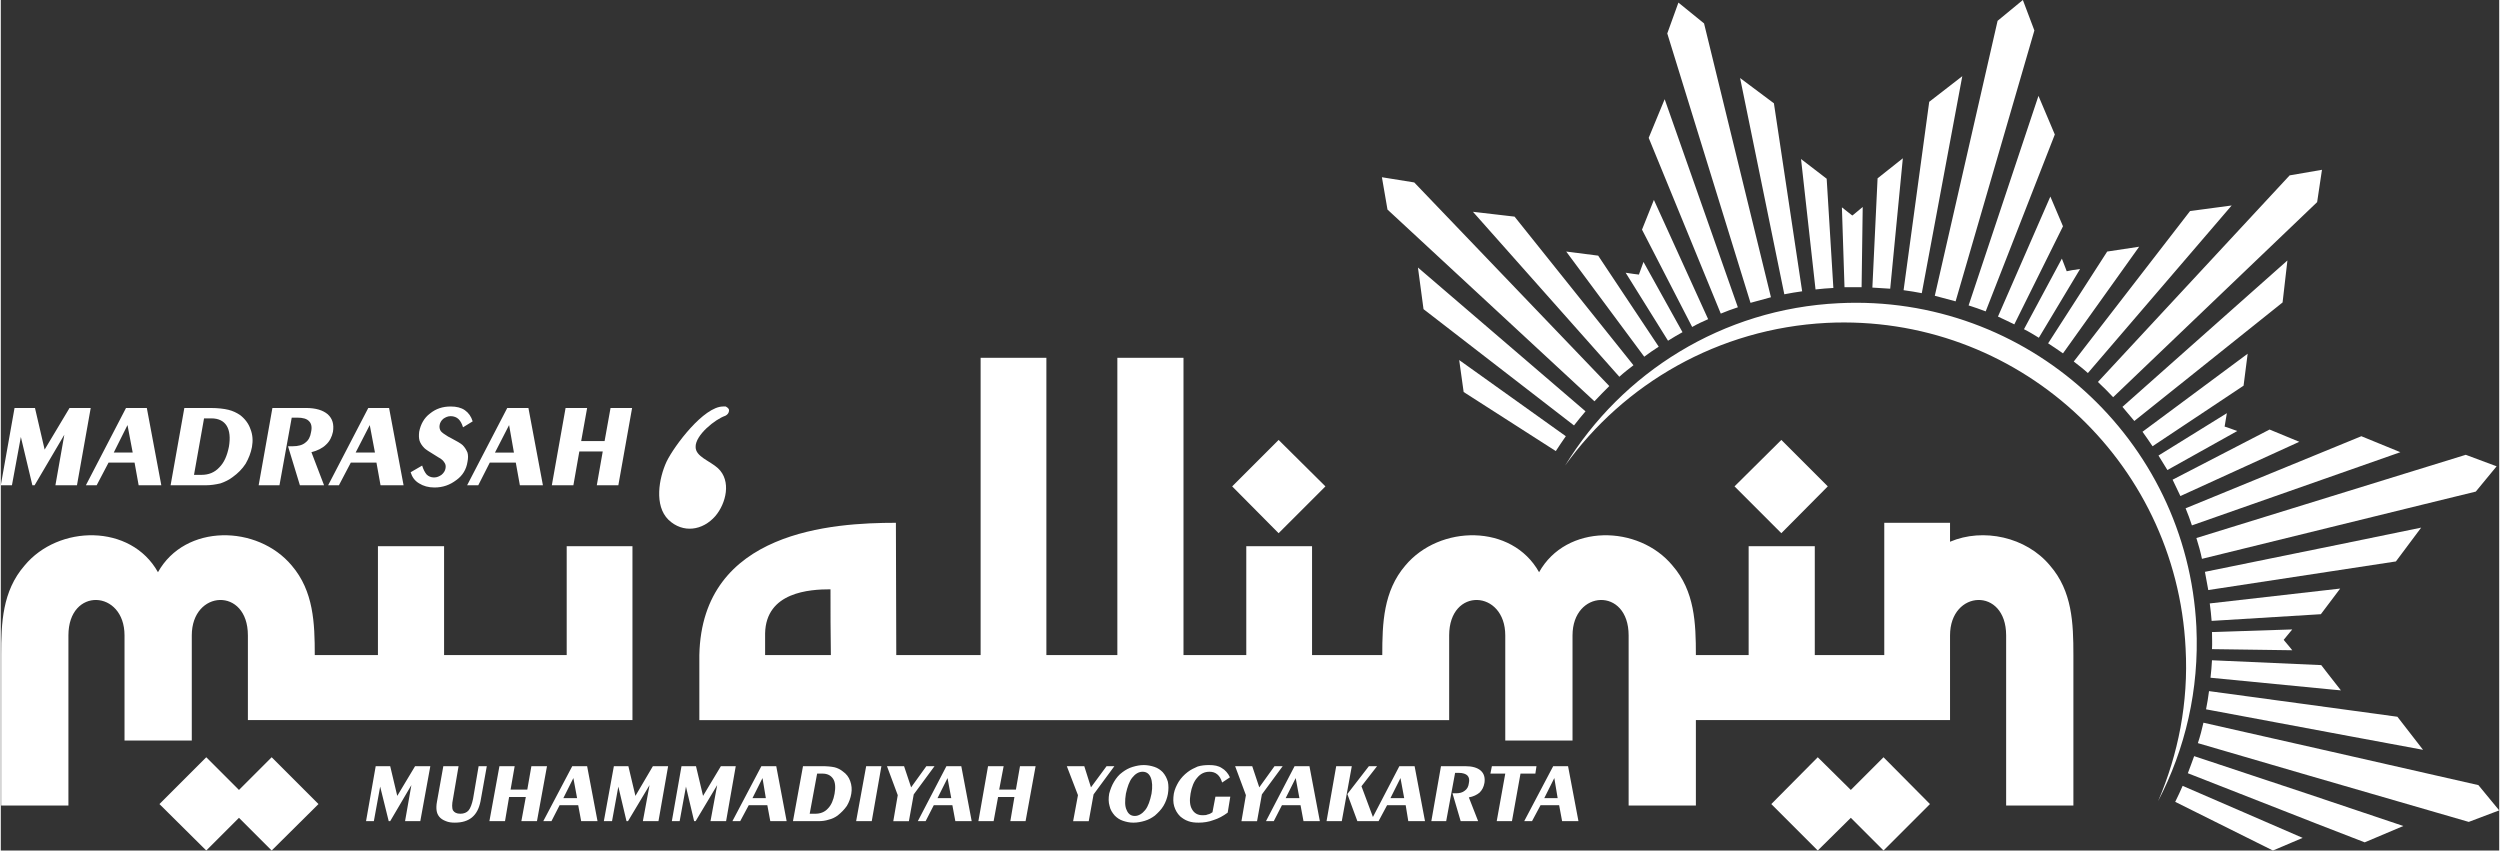 <?xml version="1.0" encoding="UTF-8"?>
<!DOCTYPE svg PUBLIC "-//W3C//DTD SVG 1.1//EN" "http://www.w3.org/Graphics/SVG/1.1/DTD/svg11.dtd">
<!-- Creator: CorelDRAW 2021 (64-Bit) -->
<svg xmlns="http://www.w3.org/2000/svg" xml:space="preserve" width="194px" height="66px" version="1.1" style="shape-rendering:geometricPrecision; text-rendering:geometricPrecision; image-rendering:optimizeQuality; fill-rule:evenodd; clip-rule:evenodd"
viewBox="0 0 67.24 22.89"
 xmlns:xlink="http://www.w3.org/1999/xlink"
 xmlns:xodm="http://www.corel.com/coreldraw/odm/2003">
 <rect x="0" y="0" width="67.24" height="22.89" fill="#333333" stroke="none"/>
 <defs>
  <style type="text/css">
   <![CDATA[
    .fil0 {fill:white}
    .fil1 {fill:white;fill-rule:nonzero}
   ]]>
  </style>
 </defs>
 <g id="Layer_x0020_1">
  <g id="_2154269305456">
   <g>
    <path class="fil0" d="M45.84 0.63l1.8 7.37c-0.18,0.05 -0.37,0.1 -0.55,0.15l-2.24 -7.25 0.3 -0.83 0.69 0.56zm15.6 16.59l0.09 -0.11 0.14 -0.17 0 0 0 0 0 0 0 0 0 0 -2.16 0.07c0,0.15 0.01,0.31 0,0.46l2.16 0.03 0 0 -0.08 -0.1 -0.11 -0.13 -0.04 -0.05zm1.54 1.36l-0.36 -0.46 -0.17 -0.22 -2.94 -0.13c-0.01,0.16 -0.02,0.31 -0.04,0.47l3.29 0.32 0.22 0.02 0 0zm-3.63 0.51l3.85 0.72 1.99 0.37 0 0 0 0 -0.69 -0.89 -1.17 -0.16 -3.9 -0.53c-0.02,0.17 -0.05,0.33 -0.08,0.49zm2.6 3.46l-1.59 -0.69 -1.64 -0.71c-0.06,0.14 -0.13,0.29 -0.2,0.43l2.63 1.31 0.8 -0.34zm1.01 -6.71l0 0 0 0 -3.51 0.4c0.02,0.16 0.04,0.31 0.05,0.47l2.94 -0.18 0.52 -0.69zm1.7 6.39l-2.59 -0.87 -3.04 -1.01c-0.06,0.16 -0.11,0.31 -0.17,0.46l3.47 1.36 1.29 0.5 0 0 0 0 1.04 -0.44zm0.48 -8.03l-2.14 0.44 -3.68 0.75c0.03,0.16 0.06,0.32 0.09,0.49l5.05 -0.77 0.68 -0.91 0 0zm-3.03 6.67l-2.98 -0.87c0.06,-0.18 0.11,-0.37 0.15,-0.55l3.4 0.77 4 0.91 0.56 0.68 0 0 -0.82 0.31 0 0 0 0 -4.31 -1.25zm3.03 -7.28l-5.9 1.45c-0.04,-0.19 -0.09,-0.37 -0.15,-0.56l5.63 -1.74 1.62 -0.5 0 0 0 0 0.83 0.31 -0.56 0.68 -1.47 0.36zm-9.67 -6.63l0 0 0 0 0.1 0.26 0.03 0.08 0.15 -0.03 0.21 -0.03 0 0 -1.11 1.85c-0.13,-0.08 -0.26,-0.16 -0.4,-0.23l1.02 -1.9zm4.5 4.56l0.22 0.08 0 0 -1.88 1.05c-0.08,-0.13 -0.16,-0.26 -0.24,-0.39l1.84 -1.14 0 0 -0.05 0.3 -0.01 0.06 0.12 0.04zm-10.42 -5.94l0.19 0.15 0.09 0.07 0.04 -0.03 0.24 -0.2 0 0 0 0 -0.03 2.16c-0.16,0 -0.31,0 -0.46,0l-0.07 -2.15 0 0zm5.61 -0.29l0.34 0.8 -1.31 2.64c-0.14,-0.07 -0.29,-0.14 -0.44,-0.21l1.41 -3.23zm5.31 4.23l-0.11 0.86 -2.45 1.63c-0.09,-0.13 -0.18,-0.27 -0.27,-0.39l2.83 -2.1zm-7.51 -1.3l1.88 -5.64 0.44 1.04 -1.86 4.76c-0.15,-0.06 -0.31,-0.11 -0.46,-0.16zm4.14 2.73l4.44 -3.94 -0.13 1.13 -3.99 3.19c-0.11,-0.13 -0.21,-0.25 -0.32,-0.38zm-5.91 -6.69l-0.34 3.51c-0.16,-0.01 -0.32,-0.02 -0.48,-0.03l0.14 -2.94 0.68 -0.54zm6.36 2.38l-2.05 2.87c-0.13,-0.09 -0.26,-0.18 -0.4,-0.27l1.59 -2.47 0.86 -0.13zm4.31 5.25l-3.2 1.46c-0.07,-0.15 -0.14,-0.29 -0.21,-0.44l2.61 -1.35 0.8 0.33zm-9.07 -9.84l-1.09 5.84c-0.16,-0.03 -0.33,-0.06 -0.49,-0.08l0.69 -5.07 0.89 -0.69zm7.25 3.48l-3.87 4.51c-0.12,-0.11 -0.25,-0.21 -0.38,-0.31l3.13 -4.05 1.12 -0.15zm4.54 6.64l-5.61 1.97c-0.05,-0.16 -0.11,-0.31 -0.17,-0.46l4.73 -1.94 1.05 0.43zm-10.84 -11.61l-1.69 7.4c0.19,0.05 0.38,0.1 0.56,0.15l2.12 -7.29 -0.31 -0.82 -0.68 0.56zm7.86 4.16l-5.16 5.56c0.14,0.13 0.28,0.27 0.41,0.41l5.49 -5.25 0.13 -0.87 -0.87 0.15zm-17.39 2.33l-0.12 0.33 0 0.01 -0.16 -0.02 -0.2 -0.03 0 0 1.14 1.83c0.13,-0.08 0.26,-0.16 0.39,-0.23l-1.05 -1.89 0 0 0 0zm-4.96 2.64l0.12 0.86 2.48 1.59c0.09,-0.14 0.18,-0.27 0.27,-0.4l-2.87 -2.05zm3.4 1.38l-4.51 -3.87 0.15 1.12 4.05 3.13c0.1,-0.13 0.2,-0.25 0.31,-0.38zm-0.52 -4.3l2.1 2.83c0.12,-0.09 0.25,-0.18 0.39,-0.27l-1.63 -2.45 -0.86 -0.11zm-2.51 -1.07l3.94 4.44c0.12,-0.11 0.25,-0.21 0.38,-0.31l-3.2 -4 -1.12 -0.13zm-1.58 -0.79l5.25 5.48c-0.13,0.13 -0.27,0.27 -0.4,0.41l-5.57 -5.16 -0.15 -0.87 0.87 0.14zm6.45 0.47l-0.32 0.8 1.35 2.62c0.14,-0.08 0.29,-0.15 0.43,-0.21l-1.46 -3.21zm2.26 2.89l-1.97 -5.6 -0.43 1.04 1.94 4.73c0.15,-0.06 0.3,-0.12 0.46,-0.17zm1.7 -3.99l0.39 3.51c0.16,-0.02 0.32,-0.03 0.48,-0.04l-0.18 -2.94 -0.69 -0.53zm-1.64 -2.18l1.19 5.82c0.16,-0.03 0.32,-0.06 0.48,-0.08l-0.76 -5.06 -0.91 -0.68z"/>
    <path class="fil0" d="M49.47 8.16c5.06,-0.25 9.37,3.65 9.62,8.71 0.08,1.69 -0.3,3.29 -1.03,4.69 0.54,-1.26 0.82,-2.65 0.74,-4.11 -0.25,-5.09 -4.57,-9.01 -9.66,-8.76 -2.92,0.15 -5.46,1.64 -7.04,3.84 1.53,-2.5 4.23,-4.22 7.37,-4.37z"/>
   </g>
   <path class="fil1" d="M50.69 14.07l1.77 0 0 0.51c0.89,-0.38 2.05,-0.13 2.69,0.64 0.6,0.69 0.63,1.55 0.63,2.41l0 4.05 -1.81 0 0 -4.58c0,-1.31 -1.51,-1.23 -1.51,0l0 2.28 -6.84 0 0 2.3 -1.81 0 0 -4.58c0,-1.31 -1.51,-1.23 -1.51,0l0 2.83 -1.81 0 0 -2.83c0,-1.23 -1.51,-1.31 -1.51,0l0 2.28 -20.18 0 0 -1.75c0.07,-3.35 3.6,-3.56 5.29,-3.56l0.01 3.56 2.27 0 0 -8 1.77 0 0 8 1.91 0 0 -8 1.78 0 0 8 1.69 0 0 -2.93 1.77 0 0 2.93 1.89 0c0,-0.86 0.03,-1.72 0.62,-2.41 0.92,-1.1 2.87,-1.13 3.6,0.18 0.73,-1.31 2.68,-1.28 3.59,-0.18 0.6,0.69 0.63,1.55 0.63,2.41l1.42 0 0 -2.93 1.78 0 0 2.93 1.87 0 0 -3.56 0 0zm-2.77 -2.23l1.25 1.25 -1.25 1.26 -1.26 -1.26 1.26 -1.25zm-13.53 0l1.26 1.25 -1.26 1.26 -1.25 -1.26 1.25 -1.25zm-27.1 8.54l1.26 1.26 -1.26 1.25 -0.88 -0.88 -0.88 0.88 -1.26 -1.25 1.26 -1.26 0.88 0.88 0.88 -0.88zm43.38 0l1.25 1.26 -1.25 1.25 -0.88 -0.88 -0.89 0.88 -1.25 -1.25 1.25 -1.26 0.89 0.88 0.88 -0.88zm-46.44 -0.45l-0.9 0 0 -2.83c0,-1.23 -1.51,-1.31 -1.51,0l0 4.58 -1.81 0 0 -4.05c0,-0.86 0.03,-1.72 0.63,-2.41 0.91,-1.1 2.86,-1.13 3.59,0.18 0.73,-1.31 2.68,-1.28 3.6,-0.18 0.59,0.69 0.62,1.55 0.62,2.41l1.7 0 0 -2.93 1.78 0 0 2.93 3.3 0 0 -2.93 1.77 0 0 4.68 -10.35 0 0 -2.28c0,-1.31 -1.51,-1.23 -1.51,0l0 2.83 -0.91 0zm16.34 -2.3l1.77 0c-0.01,-0.59 -0.01,-1.18 -0.01,-1.77 -0.56,0 -1.74,0.07 -1.76,1.19l0 0.58z"/>
   <path class="fil1" d="M9.83 22.1l0.26 -1.48 0.39 0 0.19 0.8 0.48 -0.8 0.41 0 -0.27 1.48 -0.41 0 0.17 -0.97 -0.57 0.97 -0.04 0 -0.23 -0.93 -0.17 0.93 -0.21 0zm2.08 -1.48l0.41 0 -0.15 0.88c-0.03,0.14 -0.03,0.25 0,0.31 0.04,0.06 0.1,0.09 0.2,0.09 0.09,0 0.17,-0.03 0.22,-0.09 0.05,-0.06 0.09,-0.17 0.12,-0.31l0.15 -0.88 0.22 0 -0.17 0.95c-0.04,0.19 -0.11,0.33 -0.23,0.43 -0.11,0.09 -0.26,0.14 -0.46,0.14 -0.09,0 -0.17,-0.01 -0.24,-0.04 -0.08,-0.03 -0.14,-0.07 -0.18,-0.12 -0.04,-0.05 -0.06,-0.1 -0.07,-0.16 -0.01,-0.06 -0.01,-0.15 0.01,-0.25l0.17 -0.95zm2.26 0.63l0.11 -0.63 0.42 0 -0.27 1.48 -0.42 0 0.12 -0.65 -0.45 0 -0.11 0.65 -0.42 0 0.27 -1.48 0.41 0 -0.11 0.63 0.45 0zm0.97 0.23l0.37 0 -0.1 -0.54 -0.27 0.54zm-0.54 0.62l0.78 -1.48 0.4 0 0.28 1.48 -0.44 0 -0.08 -0.43 -0.5 0 -0.22 0.43 -0.22 0zm1.63 0l0.27 -1.48 0.39 0 0.19 0.8 0.47 -0.8 0.41 0 -0.26 1.48 -0.42 0 0.18 -0.97 -0.58 0.97 -0.04 0 -0.22 -0.93 -0.17 0.93 -0.22 0zm1.83 0l0.26 -1.48 0.39 0 0.19 0.8 0.48 -0.8 0.4 0 -0.26 1.48 -0.42 0 0.18 -0.97 -0.58 0.97 -0.04 0 -0.22 -0.93 -0.17 0.93 -0.21 0zm2.17 -0.62l0.36 0 -0.09 -0.54 -0.27 0.54zm-0.54 0.62l0.78 -1.48 0.4 0 0.28 1.48 -0.44 0 -0.08 -0.43 -0.5 0 -0.23 0.43 -0.21 0zm2.28 -1.28l-0.2 1.08 0.15 0c0.13,0 0.25,-0.04 0.34,-0.14 0.09,-0.09 0.15,-0.23 0.18,-0.4 0.03,-0.17 0.02,-0.31 -0.04,-0.4 -0.06,-0.09 -0.15,-0.14 -0.29,-0.14l-0.14 0zm-0.65 1.28l0.27 -1.48 0.5 0c0.14,0 0.26,0.01 0.35,0.03 0.08,0.02 0.16,0.06 0.22,0.11 0.1,0.07 0.16,0.15 0.2,0.26 0.04,0.11 0.05,0.22 0.03,0.34 -0.02,0.12 -0.06,0.23 -0.12,0.33 -0.07,0.1 -0.15,0.18 -0.25,0.26 -0.07,0.05 -0.15,0.09 -0.24,0.11 -0.09,0.03 -0.18,0.04 -0.28,0.04l-0.68 0zm2.12 0l-0.42 0 0.27 -1.48 0.41 0 -0.26 1.48zm0.58 0l0.12 -0.7 -0.29 -0.78 0.46 0 0.19 0.57 0.41 -0.57 0.22 0 -0.56 0.76 -0.13 0.72 -0.42 0zm1.19 -0.62l0.37 0 -0.1 -0.54 -0.27 0.54zm-0.53 0.62l0.77 -1.48 0.4 0 0.28 1.48 -0.44 0 -0.08 -0.43 -0.5 0 -0.22 0.43 -0.21 0zm2.64 -0.85l0.11 -0.63 0.42 0 -0.27 1.48 -0.41 0 0.11 -0.65 -0.44 0 -0.12 0.65 -0.41 0 0.26 -1.48 0.42 0 -0.12 0.63 0.45 0zm1.54 0.85l0.13 -0.7 -0.3 -0.78 0.47 0 0.18 0.57 0.42 -0.57 0.21 0 -0.56 0.76 -0.13 0.72 -0.42 0zm1.42 -0.74c-0.03,0.19 -0.03,0.34 0.02,0.44 0.04,0.1 0.11,0.16 0.22,0.16 0.1,0 0.2,-0.06 0.28,-0.16 0.08,-0.1 0.13,-0.25 0.17,-0.44 0.03,-0.18 0.02,-0.33 -0.02,-0.43 -0.04,-0.1 -0.11,-0.16 -0.22,-0.16 -0.11,0 -0.2,0.06 -0.28,0.16 -0.08,0.1 -0.13,0.25 -0.17,0.43zm0.48 -0.77c0.1,0 0.2,0.02 0.29,0.05 0.09,0.03 0.16,0.08 0.22,0.14 0.07,0.08 0.11,0.16 0.14,0.26 0.02,0.1 0.02,0.21 0,0.33 -0.02,0.11 -0.06,0.22 -0.12,0.32 -0.06,0.1 -0.14,0.18 -0.23,0.26 -0.08,0.06 -0.17,0.11 -0.27,0.14 -0.1,0.03 -0.2,0.05 -0.31,0.05 -0.1,0 -0.19,-0.02 -0.28,-0.05 -0.09,-0.03 -0.16,-0.08 -0.22,-0.14 -0.07,-0.08 -0.12,-0.16 -0.14,-0.26 -0.03,-0.1 -0.03,-0.21 -0.01,-0.33 0.03,-0.11 0.07,-0.22 0.13,-0.32 0.06,-0.1 0.13,-0.19 0.23,-0.26 0.08,-0.06 0.17,-0.11 0.27,-0.14 0.1,-0.03 0.2,-0.05 0.3,-0.05zm2.26 1.28c-0.12,0.09 -0.25,0.16 -0.38,0.2 -0.13,0.05 -0.27,0.07 -0.4,0.07 -0.11,0 -0.2,-0.01 -0.28,-0.04 -0.09,-0.03 -0.16,-0.08 -0.22,-0.13 -0.08,-0.08 -0.13,-0.17 -0.16,-0.27 -0.03,-0.1 -0.03,-0.21 -0.01,-0.34 0.02,-0.11 0.07,-0.22 0.13,-0.32 0.07,-0.11 0.15,-0.19 0.24,-0.26 0.09,-0.07 0.18,-0.11 0.27,-0.15 0.1,-0.03 0.2,-0.04 0.31,-0.04 0.14,0 0.25,0.02 0.34,0.08 0.09,0.05 0.17,0.14 0.22,0.25l-0.21 0.14c-0.03,-0.1 -0.07,-0.17 -0.13,-0.22 -0.06,-0.05 -0.13,-0.07 -0.21,-0.07 -0.13,0 -0.24,0.05 -0.33,0.16 -0.09,0.1 -0.15,0.25 -0.18,0.43 -0.03,0.18 -0.02,0.32 0.04,0.42 0.06,0.11 0.16,0.16 0.28,0.16 0.05,0 0.1,0 0.14,-0.02 0.05,-0.01 0.09,-0.03 0.13,-0.06l0.08 -0.42 0.4 0 -0.07 0.43zm0.37 0.23l0.12 -0.7 -0.29 -0.78 0.46 0 0.19 0.57 0.41 -0.57 0.22 0 -0.56 0.76 -0.13 0.72 -0.42 0zm1.19 -0.62l0.37 0 -0.1 -0.54 -0.27 0.54zm-0.53 0.62l0.77 -1.48 0.4 0 0.28 1.48 -0.44 0 -0.08 -0.43 -0.5 0 -0.22 0.43 -0.21 0zm2.46 0l-0.27 -0.73 0.58 -0.75 0.22 0 -0.42 0.54 0.35 0.94 -0.46 0zm-0.83 0l0.26 -1.48 0.42 0 -0.27 1.48 -0.41 0zm1.72 -0.62l0.37 0 -0.1 -0.54 -0.27 0.54zm-0.53 0.62l0.77 -1.48 0.41 0 0.28 1.48 -0.45 0 -0.07 -0.43 -0.5 0 -0.23 0.43 -0.21 0zm1.63 0l0.26 -1.48 0.65 0c0.19,0 0.33,0.04 0.42,0.12 0.09,0.08 0.12,0.19 0.1,0.33 -0.02,0.11 -0.06,0.19 -0.13,0.26 -0.07,0.06 -0.17,0.11 -0.29,0.13l0.25 0.64 -0.47 0 -0.22 -0.75 0.09 0c0.1,0 0.18,-0.02 0.24,-0.07 0.06,-0.04 0.1,-0.11 0.11,-0.2 0.02,-0.09 0.01,-0.16 -0.04,-0.21 -0.04,-0.04 -0.12,-0.07 -0.23,-0.07l-0.1 0 -0.24 1.3 -0.4 0zm1.76 0l0.23 -1.28 -0.4 0 0.04 -0.2 1.2 0 -0.03 0.2 -0.4 0 -0.23 1.28 -0.41 0zm1.28 -0.62l0.36 0 -0.09 -0.54 -0.27 0.54zm-0.54 0.62l0.78 -1.48 0.4 0 0.28 1.48 -0.44 0 -0.08 -0.43 -0.5 0 -0.23 0.43 -0.21 0z"/>
   <path class="fil1" d="M0 13.06l0.37 -2.08 0.55 0 0.26 1.12 0.67 -1.12 0.57 0 -0.37 2.08 -0.58 0 0.24 -1.36 -0.8 1.36 -0.06 0 -0.31 -1.3 -0.24 1.3 -0.3 0zm3.04 -0.88l0.51 0 -0.14 -0.74 -0.37 0.74zm-0.75 0.88l1.08 -2.08 0.56 0 0.39 2.08 -0.61 0 -0.11 -0.61 -0.7 0 -0.32 0.61 -0.29 0zm3.18 -1.8l-0.27 1.52 0.2 0c0.19,0 0.35,-0.06 0.48,-0.2 0.13,-0.13 0.21,-0.31 0.26,-0.56 0.04,-0.24 0.02,-0.43 -0.06,-0.56 -0.08,-0.13 -0.22,-0.2 -0.41,-0.2l-0.2 0zm-0.9 1.8l0.37 -2.08 0.7 0c0.2,0 0.37,0.02 0.49,0.05 0.12,0.03 0.22,0.08 0.31,0.14 0.13,0.1 0.23,0.23 0.28,0.38 0.06,0.15 0.07,0.31 0.04,0.48 -0.03,0.16 -0.09,0.31 -0.17,0.45 -0.09,0.14 -0.21,0.26 -0.35,0.36 -0.09,0.07 -0.21,0.13 -0.33,0.17 -0.13,0.03 -0.26,0.05 -0.39,0.05l-0.95 0zm2.37 0l0.37 -2.08 0.9 0c0.27,0 0.46,0.06 0.59,0.17 0.13,0.12 0.17,0.27 0.14,0.47 -0.03,0.14 -0.09,0.26 -0.19,0.35 -0.09,0.09 -0.23,0.16 -0.39,0.2l0.34 0.89 -0.65 0 -0.32 -1.05 0.13 0c0.14,0 0.26,-0.03 0.34,-0.1 0.08,-0.06 0.13,-0.15 0.15,-0.28 0.03,-0.13 0.01,-0.23 -0.05,-0.29 -0.06,-0.07 -0.17,-0.1 -0.32,-0.1l-0.15 0 -0.33 1.82 -0.56 0zm2.61 -0.88l0.52 0 -0.14 -0.74 -0.38 0.74zm-0.74 0.88l1.08 -2.08 0.56 0 0.39 2.08 -0.62 0 -0.11 -0.61 -0.69 0 -0.32 0.61 -0.29 0zm2.53 -0.53c0.03,0.1 0.07,0.18 0.12,0.24 0.05,0.05 0.12,0.08 0.2,0.08 0.08,0 0.14,-0.03 0.2,-0.07 0.06,-0.05 0.1,-0.11 0.11,-0.18 0.01,-0.06 0,-0.11 -0.03,-0.15 -0.03,-0.05 -0.08,-0.1 -0.16,-0.14l-0.08 -0.05c-0.17,-0.1 -0.27,-0.17 -0.3,-0.2 -0.07,-0.07 -0.11,-0.14 -0.13,-0.2 -0.02,-0.07 -0.02,-0.15 -0.01,-0.24 0.04,-0.2 0.13,-0.37 0.29,-0.49 0.16,-0.13 0.34,-0.19 0.56,-0.19 0.15,0 0.28,0.03 0.38,0.1 0.1,0.07 0.17,0.17 0.21,0.3l-0.26 0.16c-0.03,-0.1 -0.07,-0.17 -0.12,-0.22 -0.05,-0.05 -0.13,-0.08 -0.21,-0.08 -0.08,0 -0.14,0.03 -0.2,0.07 -0.06,0.05 -0.09,0.11 -0.1,0.17 -0.01,0.06 0,0.11 0.03,0.16 0.03,0.04 0.1,0.09 0.2,0.15l0.04 0.02c0.19,0.1 0.31,0.17 0.35,0.21 0.06,0.06 0.1,0.13 0.13,0.2 0.02,0.07 0.02,0.15 0,0.25 -0.03,0.2 -0.13,0.37 -0.3,0.49 -0.17,0.13 -0.36,0.2 -0.59,0.2 -0.16,0 -0.3,-0.04 -0.41,-0.11 -0.12,-0.07 -0.19,-0.17 -0.23,-0.3l0.31 -0.18zm1.96 -0.35l0.51 0 -0.13 -0.74 -0.38 0.74zm-0.75 0.88l1.08 -2.08 0.57 0 0.39 2.08 -0.62 0 -0.11 -0.61 -0.7 0 -0.31 0.61 -0.3 0zm3.7 -1.19l0.16 -0.89 0.58 0 -0.37 2.08 -0.58 0 0.16 -0.91 -0.63 0 -0.16 0.91 -0.58 0 0.37 -2.08 0.58 0 -0.16 0.89 0.63 0z"/>
   <path class="fil1" d="M17.92 12.42c0.21,-0.43 1,-1.48 1.52,-1.48 0.02,0 0.04,0 0.07,0 0.06,0.03 0.09,0.07 0.09,0.1 0,0.07 -0.04,0.12 -0.1,0.15 -0.27,0.09 -0.81,0.52 -0.8,0.84 0,0.26 0.38,0.37 0.6,0.57 0.37,0.34 0.22,0.95 -0.07,1.29 -0.34,0.39 -0.87,0.47 -1.26,0.1 -0.39,-0.38 -0.26,-1.12 -0.05,-1.57z"/>
  </g>
 </g>
</svg>
